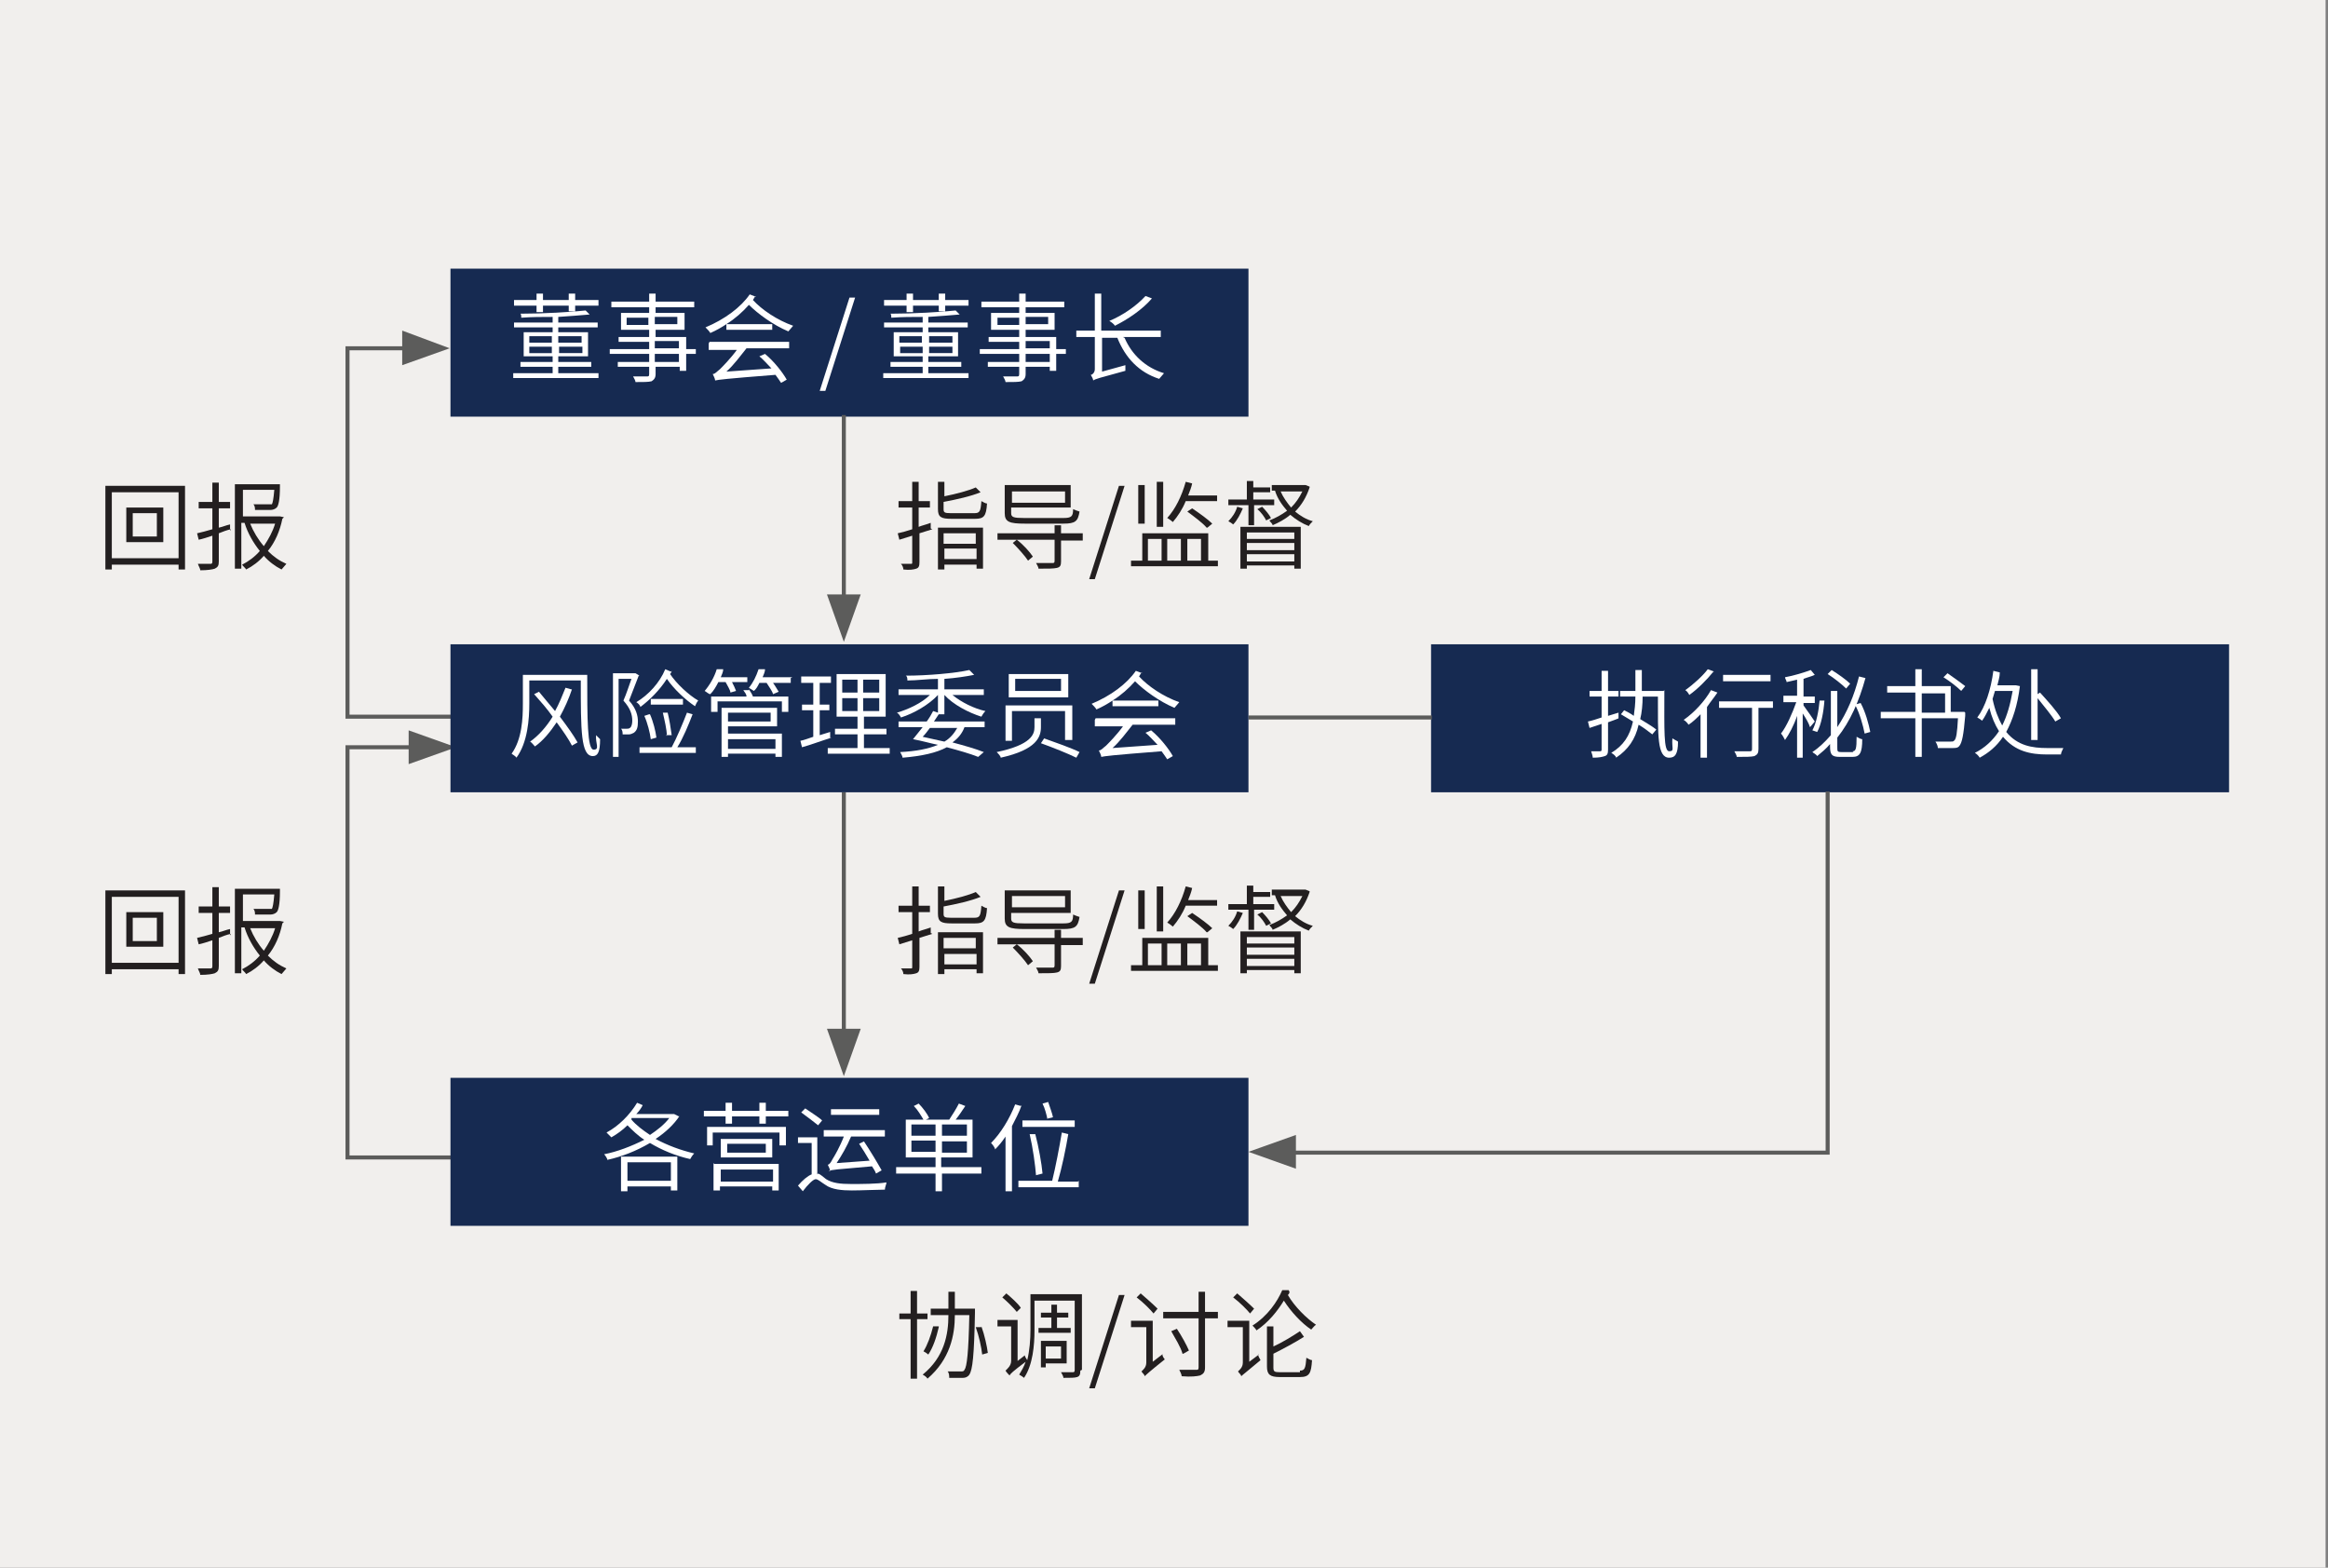 <?xml version="1.0" encoding="UTF-8"?>
<svg id="Layer_1" xmlns="http://www.w3.org/2000/svg" version="1.1" xmlns:xlink="http://www.w3.org/1999/xlink" viewBox="0 0 289.4 194.9">
  <rect x="0" y="0" width="289.4" height="194.9" fill="#808080" stroke="none"/>
  <!-- Generator: Adobe Illustrator 29.1.0, SVG Export Plug-In . SVG Version: 2.1.0 Build 142)  -->
  <defs>
    <style>
      .st0 {
        fill: #162a51;
      }

      .st1 {
        fill: #231f20;
      }

      .st2 {
        fill: #fff;
      }

      .st3, .st4 {
        fill: none;
      }

      .st5 {
        fill: #f1efed;
      }

      .st4 {
        stroke: #5c5c5b;
        stroke-width: .5px;
      }

      .st6 {
        fill: #5c5c5b;
      }

      .st7 {
        clip-path: url(#clippath);
      }
    </style>
    <clipPath id="clippath">
      <rect class="st3" width="289.1" height="194.9"/>
    </clipPath>
    <clipPath id="clippath-1">
      <rect class="st3" width="289.1" height="194.9"/>
    </clipPath>
    <clipPath id="clippath-3">
      <rect class="st3" width="289.1" height="194.9"/>
    </clipPath>
    <clipPath id="clippath-5">
      <rect class="st3" width="289.1" height="194.9"/>
    </clipPath>
  </defs>
  <g class="st7">
    <rect class="st5" width="289.1" height="194.9"/>
    <rect class="st0" x="56" y="33.4" width="99.2" height="18.4"/>
    <g>
      <path class="st2" d="M74.4,46.4v.6h-10.6v-.6h4.9v-.8h-4v-.6h4v-.7h-3.6v-3h3.6v-.6h-4.8v-.6h4.8v-.7c-1.3,0-2.6,0-3.9.1,0-.2,0-.4-.1-.5,2.8,0,6.3-.2,8.1-.4l.5.5c-1.1.1-2.4.2-3.9.3v.7h4.9v.6h-4.9v.6h3.7v3h-3.7v.7h4.1v.6h-4.1v.8h5ZM66.7,38h-2.8v-.7h2.8v-.8h.8v.8h3.2v-.8h.8v.8h2.9v.7h-2.9v.7h-.8v-.7h-3.2v.8h-.8v-.8ZM65.8,42.6h2.8v-.8h-2.8v.8ZM68.6,43.9v-.8h-2.8v.8h2.8ZM69.4,41.8v.8h2.9v-.8h-2.9ZM72.4,43.1h-2.9v.8h2.9v-.8Z"/>
      <path class="st2" d="M86.5,44h-1.2v2.1h-.8v-.5h-3v.9c0,.5-.2.7-.5.9-.4.1-1,.1-2,.1,0-.2-.2-.5-.3-.7.8,0,1.5,0,1.7,0,.2,0,.3,0,.3-.3v-.9h-3.9v-.6h3.9v-1h-4.9v-.6h4.9v-.9h-3.8v-.6h3.8v-.9h-3.5v-2.1h3.5v-.7h-4.7v-.7h4.7v-1h.8v1h4.8v.7h-4.8v.7h3.6v2.1h-3.6v.9h3.8v1.5h1.2v.6ZM80.6,40.4v-.9h-2.7v.9h2.7ZM81.4,39.4v.9h2.8v-.9h-2.8ZM81.4,43.3h3v-.9h-3v.9ZM84.4,44h-3v1h3v-1Z"/>
      <path class="st2" d="M93.9,36.8c-.1.2-.2.3-.3.5,1.1,1.2,3,2.5,5,3.2-.2.2-.4.5-.6.7-1.9-.8-3.8-2.2-4.9-3.3-.8.9-1.7,1.7-2.8,2.4h5.7v.7h-5.7v-.7c-.6.4-1.3.8-2,1.1-.1-.2-.4-.5-.6-.7,2.4-1,4.4-2.5,5.5-4.1l.8.3ZM88.2,42.5h9.9v.8h-5.3c-.8,1-1.6,2.1-2.5,2.9l5.6-.4c-.5-.5-1-1.1-1.5-1.5l.7-.3c1.1.9,2.2,2.3,2.7,3.2l-.7.4c-.2-.3-.4-.6-.7-1-6.4.5-7,.6-7.5.7,0-.2-.2-.6-.3-.8.3,0,.5-.3.9-.6.3-.3,1.3-1.3,2.1-2.4h-3.5v-.8Z"/>
      <path class="st2" d="M105.6,37h.7l-3.7,11.6h-.7l3.7-11.6Z"/>
      <path class="st2" d="M120.4,46.4v.6h-10.6v-.6h4.9v-.8h-4v-.6h4v-.7h-3.6v-3h3.6v-.6h-4.8v-.6h4.8v-.7c-1.3,0-2.6,0-3.9.1,0-.2,0-.4-.1-.5,2.8,0,6.3-.2,8.1-.4l.5.5c-1.1.1-2.4.2-3.9.3v.7h4.9v.6h-4.9v.6h3.7v3h-3.7v.7h4.1v.6h-4.1v.8h5ZM112.7,38h-2.8v-.7h2.8v-.8h.8v.8h3.2v-.8h.8v.8h2.9v.7h-2.9v.7h-.8v-.7h-3.2v.8h-.8v-.8ZM111.8,42.6h2.8v-.8h-2.8v.8ZM114.7,43.9v-.8h-2.8v.8h2.8ZM115.5,41.8v.8h2.9v-.8h-2.9ZM118.4,43.1h-2.9v.8h2.9v-.8Z"/>
      <path class="st2" d="M132.5,44h-1.2v2.1h-.8v-.5h-3v.9c0,.5-.2.7-.5.9-.4.1-1,.1-2,.1,0-.2-.2-.5-.3-.7.8,0,1.5,0,1.7,0,.2,0,.3,0,.3-.3v-.9h-3.9v-.6h3.9v-1h-4.9v-.6h4.9v-.9h-3.8v-.6h3.8v-.9h-3.5v-2.1h3.5v-.7h-4.7v-.7h4.7v-1h.8v1h4.8v.7h-4.8v.7h3.6v2.1h-3.6v.9h3.8v1.5h1.2v.6ZM126.7,40.4v-.9h-2.7v.9h2.7ZM127.5,39.4v.9h2.8v-.9h-2.8ZM127.5,43.3h3v-.9h-3v.9ZM130.5,44h-3v1h3v-1Z"/>
      <path class="st2" d="M139.8,42c.9,2.1,2.6,3.7,4.9,4.4-.2.2-.4.5-.6.7-2.5-.8-4.2-2.6-5.2-5.1h-1.9v4.2l2.9-.8c0,.2,0,.6,0,.7-3.3.9-3.7,1-4,1.2,0-.2-.2-.5-.3-.7.2,0,.5-.3.5-.7v-4h-2.3v-.8h2.3v-4.6h.8v4.6h7.4v.8h-4.7ZM143.2,37.1c-1.2,1.4-3,2.6-4.6,3.4-.1-.2-.5-.5-.7-.6,1.7-.7,3.4-1.9,4.5-3.1l.8.3Z"/>
    </g>
    <g>
      <path class="st1" d="M114,164v7.4h-.8v-7.4h-1.4v-.7h1.4v-2.8h.8v2.8h1.3v.7h-1.3ZM121.2,163.2c-.1,5.4-.3,7.1-.7,7.7-.2.3-.5.4-.8.4-.4,0-1,0-1.7,0,0-.2,0-.6-.2-.8.7,0,1.3,0,1.6,0s.4,0,.5-.2c.3-.4.5-2.1.6-6.8h-1.8c0,2.5-.6,5.5-3.4,7.9-.1-.2-.4-.4-.6-.5,2.7-2.2,3.2-5,3.2-7.4h-2.2v-.8h2.2v-2.1h.8v2.1h2.5v.4ZM116.7,165c-.3,1.3-.7,2.5-1.3,3.4-.1-.1-.4-.3-.6-.4.5-.8.9-1.9,1.2-3.1h.7ZM122,164.9c.4,1.1.7,2.5.8,3.3l-.7.2c-.1-.9-.4-2.3-.8-3.4h.7Z"/>
      <path class="st1" d="M134.3,170.4c0,.5-.1.7-.4.8-.3.1-.8.1-1.7.1,0-.2-.2-.5-.3-.7.6,0,1.2,0,1.4,0,.2,0,.3,0,.3-.3v-8.6h-5v3.7c0,1.8-.2,4.3-1.3,5.9-.1-.1-.4-.3-.6-.4.3-.5.6-1,.8-1.6-1.6,1.2-1.9,1.5-2,1.7-.1-.1-.4-.4-.5-.6.2-.2.7-.6.7-1.2v-4.3h-1.7v-.8h2.5v5.1l.9-.7c0,.2.2.4.3.6.3-1.2.4-2.6.4-3.8v-4.4h6.4v9.4ZM126.4,163.1c-.4-.5-1.2-1.3-1.8-1.8l.5-.5c.6.5,1.5,1.3,1.8,1.8l-.6.6ZM130.7,165.1v-1.3h-1.3v-.6h1.3v-1h.7v1h1.4v.6h-1.4v1.3h1.7v.6h-4v-.6h1.6ZM130,169.5v.5h-.6v-3.3h3.2v2.8h-2.6ZM130,167.4v1.5h1.9v-1.5h-1.9Z"/>
      <path class="st1" d="M139.1,161h.7l-3.7,11.6h-.7l3.7-11.6Z"/>
      <path class="st1" d="M144.5,168.4c0,.2.2.5.3.6-2,1.6-2.3,1.9-2.5,2.1h0c0-.2-.3-.4-.4-.6.2-.2.6-.5.6-1.1v-4.4h-1.9v-.8h2.7v5.1l1.3-1ZM143.4,163.3c-.4-.5-1.3-1.4-2.1-2l.5-.5c.7.6,1.6,1.4,2.1,1.9l-.5.6ZM151.4,163.9h-1.6v6.1c0,.6-.2.8-.6,1-.4.1-1.1.2-2.3.1,0-.2-.2-.6-.3-.8.9,0,1.8,0,2.1,0,.2,0,.3,0,.3-.3v-6.1h-4.4v-.8h4.4v-2.5h.8v2.5h1.6v.8ZM147,168.3c-.2-.8-.9-1.9-1.4-2.8l.7-.3c.6.9,1.2,2,1.5,2.7l-.7.4Z"/>
      <path class="st1" d="M156.4,168.4c0,.2.2.5.3.7-1.9,1.6-2.2,1.8-2.4,2h0c0-.2-.3-.4-.4-.6.2-.2.6-.5.6-1.1v-4.4h-1.9v-.8h2.7v5.1l1.2-.9ZM155.4,163.3c-.4-.5-1.3-1.4-2.1-2l.5-.5c.7.6,1.6,1.4,2.1,1.9l-.5.6ZM160.3,160.6c0,.2-.1.3-.2.4.8,1.4,2.3,2.9,3.5,3.7-.2.1-.4.4-.6.6-1.2-.8-2.5-2.2-3.4-3.6-.8,1.3-1.9,2.7-3.4,3.7-.1-.2-.4-.5-.5-.6,1.9-1.2,3.1-3,3.7-4.4h.8ZM161.6,170.4c.6,0,.7-.3.8-1.6.2.1.5.3.7.3-.1,1.6-.3,2.1-1.5,2.1h-2.5c-1.2,0-1.6-.3-1.6-1.3v-5h.8v2.5c1.1-.5,2.4-1.3,3.3-1.9l.5.7c-1.1.7-2.6,1.5-3.8,2.1v1.7c0,.5.1.6.8.6h2.5Z"/>
    </g>
    <g>
      <path class="st1" d="M23,60.4v10.4h-.8v-.6h-8.3v.6h-.8v-10.4h9.9ZM22.2,69.4v-8.2h-8.3v8.2h8.3ZM20.3,63.1v4.3h-4.6v-4.3h4.6ZM19.5,63.8h-3v2.9h3v-2.9Z"/>
      <path class="st1" d="M28.7,65.8c-.5.1-1,.3-1.5.5v3.5c0,.5-.1.7-.5.9-.3.1-.9.2-1.8.2,0-.2-.2-.5-.3-.8.7,0,1.3,0,1.5,0,.2,0,.3,0,.3-.3v-3.2c-.6.2-1.2.4-1.7.5l-.2-.8c.5-.1,1.2-.3,1.9-.5v-2.6h-1.7v-.8h1.7v-2.4h.8v2.4h1.4v.8h-1.4v2.4c.5-.1.9-.3,1.4-.4v.8ZM35.1,64.5c-.3,1.5-.9,2.9-1.8,4,.7.7,1.4,1.2,2.3,1.6-.2.2-.4.5-.6.7-.8-.4-1.6-1-2.2-1.7-.6.7-1.4,1.3-2.2,1.7-.1-.2-.4-.4-.5-.6.8-.4,1.6-1,2.2-1.7-.8-1-1.5-2.2-1.9-3.5h-.4v5.7h-.8v-10.5h5.6s0,.2,0,.3c0,1.7-.2,2.4-.4,2.6-.2.2-.5.3-.8.3-.4,0-1.1,0-1.9,0,0-.2,0-.5-.2-.7.8,0,1.6,0,1.8,0s.4,0,.5,0c.1-.2.2-.6.3-1.8h-3.9v3.3h4.6s.5.1.5.1ZM31.1,65.1c.4,1,1,2,1.7,2.8.6-.9,1.1-1.8,1.4-2.8h-3Z"/>
    </g>
    <g>
      <path class="st1" d="M115.9,65.8l-1.6.5v3.6c0,.5-.1.7-.4.8-.3.1-.8.2-1.6.1,0-.2-.1-.5-.3-.7.6,0,1.1,0,1.2,0,.2,0,.2,0,.2-.2v-3.3l-1.6.5-.2-.8c.5-.1,1.2-.3,1.8-.5v-2.7h-1.7v-.8h1.7v-2.4h.8v2.4h1.4v.8h-1.4v2.4c.5-.2,1-.3,1.5-.5v.7ZM121.1,63.8c.7,0,.8-.2.9-1.5.2.1.5.3.7.3-.1,1.6-.4,1.9-1.5,1.9h-2.9c-1.3,0-1.7-.2-1.7-1.2v-3.4h.8v1.8c1.5-.3,3-.7,3.9-1.1l.6.6c-1.2.5-3,.9-4.6,1.2v.9c0,.4.1.5.9.5h2.8ZM116.6,65.6h5.6v5.1h-.8v-.5h-4v.6h-.8v-5.2ZM117.3,66.3v1.3h4v-1.3h-4ZM121.4,69.5v-1.3h-4v1.3h4Z"/>
      <path class="st1" d="M134.6,67.2h-2.7v2.6c0,.5-.1.7-.5.8-.4.1-1.1.1-2.3.1,0-.2-.2-.5-.3-.7.9,0,1.8,0,2,0,.2,0,.3,0,.3-.3v-2.6h-4.7c.8.6,1.6,1.5,2,2.1l-.6.5c-.4-.6-1.2-1.5-1.9-2.2l.5-.4h-2.4v-.8h7.1v-1h.8v1h2.7v.8ZM127.4,65.1c-1.9,0-2.5-.2-2.5-1.3v-3.5h8.2v2.8h-7.4v.7c0,.5.3.6,1.6.6h4.9c1,0,1.2-.2,1.2-1.1.2.1.5.2.8.3-.2,1.2-.5,1.5-2,1.5h-4.9ZM125.8,61.1v1.4h6.6v-1.4h-6.6Z"/>
      <path class="st1" d="M139.1,60.4h.7l-3.7,11.6h-.7l3.7-11.6Z"/>
      <path class="st1" d="M151.4,69.7v.7h-10.8v-.7h1.4v-3.4h8.2v3.4h1.3ZM142.3,65.1h-.8v-4.8h.8v4.8ZM142.7,69.7h1.7v-2.7h-1.7v2.7ZM144.6,65.5h-.8v-5.6h.8v5.6ZM147.4,62.3c-.4,1-1,1.9-1.6,2.6-.1-.1-.5-.4-.7-.5,1-1.1,1.8-2.7,2.3-4.5l.8.2c-.1.5-.3,1-.5,1.5h3.6v.7h-3.9ZM145.1,67v2.7h1.7v-2.7h-1.7ZM150,65.6c-.5-.6-1.6-1.4-2.4-2l.6-.4c.9.6,2,1.4,2.5,1.9l-.6.5ZM147.6,67v2.7h1.7v-2.7h-1.7Z"/>
      <path class="st1" d="M155.1,62.8h-2.4v-.7h2.3v-2.3h.8v.8h2.1v.6h-2.1v.9h2.6v.7h-2.5v2.5h-.7v-2.5ZM154.5,63.2c-.3.7-.7,1.5-1.2,2-.1-.1-.4-.3-.6-.4.5-.5.9-1.1,1.1-1.8l.7.2ZM154.3,65.5h7.4v5.2h-.8v-.4h-5.9v.4h-.8v-5.2ZM155,66.2v.8h5.9v-.8h-5.9ZM160.9,68.4v-.9h-5.9v.9h5.9ZM160.9,69.8v-.9h-5.9v.9h5.9ZM156.9,63c.4.4.9,1,1.1,1.4l-.6.3c-.2-.4-.6-1-1.1-1.4l.6-.3ZM162.8,60.6c-.4,1.2-1,2.2-1.8,3,.6.5,1.4,1,2.2,1.2-.2.2-.4.4-.5.6-.8-.3-1.6-.8-2.3-1.4-.7.6-1.5,1-2.2,1.3,0-.2-.3-.4-.4-.6.8-.3,1.5-.7,2.2-1.2-.6-.7-1.2-1.5-1.5-2.5h0s-.4,0-.4,0v-.7h4.2s.5.2.5.2ZM159.2,61.1c.3.7.8,1.4,1.3,2,.6-.6,1-1.2,1.4-2h-2.7Z"/>
    </g>
    <g>
      <path class="st1" d="M23,110.7v10.4h-.8v-.6h-8.3v.6h-.8v-10.4h9.9ZM22.2,119.7v-8.2h-8.3v8.2h8.3ZM20.3,113.4v4.3h-4.6v-4.3h4.6ZM19.5,114.1h-3v2.9h3v-2.9Z"/>
      <path class="st1" d="M28.7,116.1c-.5.1-1,.3-1.5.5v3.5c0,.5-.1.7-.5.9-.3.1-.9.2-1.8.2,0-.2-.2-.5-.3-.8.7,0,1.3,0,1.5,0,.2,0,.3,0,.3-.3v-3.2c-.6.2-1.2.4-1.7.5l-.2-.8c.5-.1,1.2-.3,1.9-.5v-2.6h-1.7v-.8h1.7v-2.4h.8v2.4h1.4v.8h-1.4v2.4c.5-.1.9-.3,1.4-.4v.8ZM35.1,114.8c-.3,1.5-.9,2.9-1.8,4,.7.7,1.4,1.2,2.3,1.6-.2.2-.4.5-.6.7-.8-.4-1.6-1-2.2-1.7-.6.7-1.4,1.3-2.2,1.7-.1-.2-.4-.4-.5-.6.8-.4,1.6-1,2.2-1.7-.8-1-1.5-2.2-1.9-3.5h-.4v5.7h-.8v-10.5h5.6s0,.2,0,.3c0,1.7-.2,2.4-.4,2.6-.2.2-.5.3-.8.3-.4,0-1.1,0-1.9,0,0-.2,0-.5-.2-.7.8,0,1.6,0,1.8,0s.4,0,.5,0c.1-.2.2-.6.3-1.8h-3.9v3.3h4.6s.5.1.5.1ZM31.1,115.4c.4,1,1,2,1.7,2.8.6-.9,1.1-1.8,1.4-2.8h-3Z"/>
    </g>
    <g>
      <path class="st1" d="M115.9,116.1l-1.6.5v3.6c0,.5-.1.7-.4.8-.3.1-.8.2-1.6.1,0-.2-.1-.5-.3-.7.6,0,1.1,0,1.2,0,.2,0,.2,0,.2-.2v-3.3l-1.6.5-.2-.8c.5-.1,1.2-.3,1.8-.5v-2.7h-1.7v-.8h1.7v-2.4h.8v2.4h1.4v.8h-1.4v2.4c.5-.2,1-.3,1.5-.5v.7ZM121.1,114.1c.7,0,.8-.2.9-1.5.2.1.5.3.7.3-.1,1.6-.4,1.9-1.5,1.9h-2.9c-1.3,0-1.7-.2-1.7-1.2v-3.4h.8v1.8c1.5-.3,3-.7,3.9-1.1l.6.6c-1.2.5-3,.9-4.6,1.2v.9c0,.4.1.5.9.5h2.8ZM116.6,115.9h5.6v5.1h-.8v-.5h-4v.6h-.8v-5.2ZM117.3,116.6v1.3h4v-1.3h-4ZM121.4,119.9v-1.3h-4v1.3h4Z"/>
      <path class="st1" d="M134.6,117.5h-2.7v2.6c0,.5-.1.7-.5.8-.4.1-1.1.1-2.3.1,0-.2-.2-.5-.3-.7.9,0,1.8,0,2,0,.2,0,.3,0,.3-.3v-2.6h-4.7c.8.6,1.6,1.5,2,2.1l-.6.5c-.4-.6-1.2-1.5-1.9-2.2l.5-.4h-2.4v-.8h7.1v-1h.8v1h2.7v.8ZM127.4,115.5c-1.9,0-2.5-.2-2.5-1.3v-3.5h8.2v2.8h-7.4v.7c0,.5.3.6,1.6.6h4.9c1,0,1.2-.2,1.2-1.1.2.1.5.2.8.3-.2,1.2-.5,1.5-2,1.5h-4.9ZM125.8,111.4v1.4h6.6v-1.4h-6.6Z"/>
      <path class="st1" d="M139.1,110.7h.7l-3.7,11.6h-.7l3.7-11.6Z"/>
      <path class="st1" d="M151.4,120v.7h-10.8v-.7h1.4v-3.4h8.2v3.4h1.3ZM142.3,115.5h-.8v-4.8h.8v4.8ZM142.7,120h1.7v-2.7h-1.7v2.7ZM144.6,115.8h-.8v-5.6h.8v5.6ZM147.4,112.6c-.4,1-1,1.9-1.6,2.6-.1-.1-.5-.4-.7-.5,1-1.1,1.8-2.7,2.3-4.5l.8.2c-.1.5-.3,1-.5,1.5h3.6v.7h-3.9ZM145.1,117.3v2.7h1.7v-2.7h-1.7ZM150,115.9c-.5-.6-1.6-1.4-2.4-2l.6-.4c.9.6,2,1.4,2.5,1.9l-.6.5ZM147.6,117.3v2.7h1.7v-2.7h-1.7Z"/>
      <path class="st1" d="M155.1,113.1h-2.4v-.7h2.3v-2.3h.8v.8h2.1v.6h-2.1v.9h2.6v.7h-2.5v2.5h-.7v-2.5ZM154.5,113.5c-.3.7-.7,1.5-1.2,2-.1-.1-.4-.3-.6-.4.5-.5.9-1.1,1.1-1.8l.7.2ZM154.3,115.8h7.4v5.2h-.8v-.4h-5.9v.4h-.8v-5.2ZM155,116.5v.8h5.9v-.8h-5.9ZM160.9,118.7v-.9h-5.9v.9h5.9ZM160.9,120.1v-.9h-5.9v.9h5.9ZM156.9,113.4c.4.4.9,1,1.1,1.4l-.6.3c-.2-.4-.6-1-1.1-1.4l.6-.3ZM162.8,110.9c-.4,1.2-1,2.2-1.8,3,.6.5,1.4,1,2.2,1.2-.2.2-.4.4-.5.6-.8-.3-1.6-.8-2.3-1.4-.7.6-1.5,1-2.2,1.3,0-.2-.3-.4-.4-.6.8-.3,1.5-.7,2.2-1.2-.6-.7-1.2-1.5-1.5-2.5h0s-.4,0-.4,0v-.7h4.2s.5.2.5.2ZM159.2,111.4c.3.7.8,1.4,1.3,2,.6-.6,1-1.2,1.4-2h-2.7Z"/>
    </g>
    <rect class="st0" x="177.9" y="80.1" width="99.2" height="18.4"/>
    <g>
      <path class="st2" d="M199.9,89.7v3.5c0,.5-.1.7-.4.8-.3.1-.7.2-1.5.2,0-.2-.1-.5-.2-.8.5,0,1,0,1.1,0s.2,0,.2-.2v-3.2l-1.5.5-.2-.8c.5-.1,1.1-.3,1.7-.5v-2.6h-1.5v-.7h1.5v-2.5h.8v2.5h1.3v.7h-1.3v2.4l1.3-.4v.7c.1,0-1.3.5-1.3.5ZM206.9,85.8c0,5-.1,7.6.6,7.6s.3-.4.4-1.6c.2.1.5.3.7.4,0,1.6-.4,2-1.1,2-1.5,0-1.4-2.8-1.4-7.6h-1.9c0,1-.1,2-.3,2.8.8.5,1.5.9,2,1.3l-.5.6c-.4-.3-1-.8-1.7-1.2-.4,1.8-1.3,3.1-2.8,4.1,0-.2-.4-.5-.6-.6,1.5-.9,2.3-2.1,2.7-3.9-.5-.3-1-.6-1.5-.9l.4-.5c.4.2.8.4,1.2.7.1-.7.2-1.5.2-2.4h-1.9v-.7h1.9c0-.8,0-1.7,0-2.6h.8c0,.9,0,1.8,0,2.6h2.7Z"/>
      <path class="st2" d="M213.5,86.1c-.4.6-.9,1.2-1.3,1.8v6.3h-.8v-5.4c-.5.5-1,1-1.5,1.3-.1-.2-.4-.5-.6-.6,1.3-.9,2.6-2.3,3.4-3.7l.8.3ZM213,83.5c-.8,1-2,2.2-3,2.9-.1-.2-.3-.5-.5-.6,1-.7,2.2-1.8,2.8-2.6l.8.3ZM220.4,88h-1.8v5.1c0,.5-.1.7-.5.9-.4.1-1.1.1-2.2.1,0-.2-.2-.5-.3-.7.9,0,1.7,0,1.9,0,.2,0,.3,0,.3-.3v-5.1h-4.1v-.8h6.7v.8ZM220.1,84.7h-5.9v-.8h5.9v.8Z"/>
      <path class="st2" d="M225,90.4c-.1-.4-.5-1.1-.9-1.7v5.5h-.7v-5.2c-.4,1.2-1,2.3-1.5,3-.1-.2-.3-.6-.5-.8.7-.9,1.4-2.5,1.9-3.9h-1.6v-.8h1.7v-2c-.4.1-.9.2-1.3.3,0-.2-.2-.4-.2-.6,1.1-.2,2.4-.6,3.2-.9l.5.6c-.4.2-.9.3-1.4.5v2.2h1.4v.8h-1.4v.3c.3.4,1.2,1.7,1.4,2l-.5.6ZM230.3,93.4c.4,0,.5-.3.5-1.8.2.1.5.3.7.3,0,1.7-.3,2.2-1.2,2.2h-1.6c-1,0-1.2-.3-1.2-1.3v-.3c-.5.6-1,1-1.6,1.5-.1-.2-.5-.4-.6-.5.9-.6,1.6-1.3,2.3-2.1v-5.5h.8v4.5c1.2-1.8,2.1-3.9,2.7-6.3l.8.2c-.8,2.9-1.9,5.4-3.5,7.4v1.2c0,.5,0,.6.5.6h1.5ZM225.3,90.8c.5-.9.8-2.5.9-3.7h.6c-.1,1.4-.4,3-.9,3.9l-.6-.2ZM229.5,85.6c-.5-.5-1.5-1.3-2.3-1.8l.5-.5c.8.5,1.8,1.2,2.3,1.7l-.5.6ZM231.3,87.4c.6,1.1,1,2.6,1.2,3.6l-.7.2c-.2-1-.6-2.5-1.2-3.6l.7-.2Z"/>
      <path class="st2" d="M244.3,88.6s0,.3,0,.4c-.2,2.4-.4,3.3-.7,3.7-.2.3-.5.3-.9.3-.4,0-1.1,0-1.8,0,0-.2-.1-.5-.3-.8.8,0,1.5,0,1.8,0s.4,0,.5-.1c.3-.2.4-1,.5-2.8h-4.5v4.8h-.8v-4.8h-4.3v-.8h4.3v-2.4h-3.5v-.8h3.5v-2.1h.8v2.1h3.6v3.2h1.7ZM238.9,88.6h2.9v-2.4h-2.9v2.4ZM243.8,85.9c-.5-.5-1.4-1.2-2.2-1.7l.5-.5c.7.5,1.7,1.2,2.2,1.6l-.5.6Z"/>
      <path class="st2" d="M251.1,85.3c-.3,2.4-.9,4.2-1.7,5.7,1.4,1.7,3.2,2,5.1,2s1.6,0,2,0c-.1.2-.3.6-.3.8h-1.7c-2.1,0-4-.4-5.5-2.2-.8,1.2-1.8,2-2.9,2.6-.1-.2-.4-.5-.6-.6,1.2-.6,2.2-1.5,3-2.7-.5-.8-.9-1.7-1.2-2.9-.3.6-.6,1.2-.9,1.6-.1-.1-.4-.3-.6-.4,1-1.3,1.7-3.5,2-5.8l.8.2c0,.6-.2,1.1-.3,1.6h2.3s.5.1.5.1ZM248,85.9c-.1.3-.2.7-.3,1,.3,1.4.7,2.4,1.2,3.3.6-1.2,1-2.6,1.3-4.3h-2.2ZM253.3,92h-.8v-8.8h.8v3.1l.3-.2c.9,1,2.1,2.3,2.6,3.2l-.7.4c-.4-.7-1.4-1.9-2.2-2.9v5.1Z"/>
    </g>
    <line class="st4" x1="104.9" y1="51.6" x2="104.9" y2="77.6"/>
    <polygon class="st6" points="102.8 73.9 107 73.9 104.9 79.8 102.8 73.9"/>
    <polygon class="st6" points="50.8 95 50.8 90.8 56.7 92.9 50.8 95"/>
    <polygon class="st6" points="50 45.4 50 41.1 55.9 43.3 50 45.4"/>
    <line class="st4" x1="104.9" y1="98.5" x2="104.9" y2="131.6"/>
    <polygon class="st6" points="102.8 127.9 107 127.9 104.9 133.8 102.8 127.9"/>
    <line class="st4" x1="155.2" y1="89.2" x2="178" y2="89.2"/>
    <polygon class="st6" points="161.1 141.1 161.1 145.3 155.2 143.2 161.1 141.1"/>
    <polyline class="st4" points="227.2 98.4 227.2 143.3 159.7 143.3"/>
    <polyline class="st4" points="57.4 143.9 43.2 143.9 43.2 92.9 53.8 92.9"/>
    <polyline class="st4" points="57.4 89.1 43.2 89.1 43.2 43.3 53.8 43.3"/>
    <rect class="st0" x="56" y="134" width="99.2" height="18.4"/>
    <g>
      <path class="st2" d="M84.5,138.7c-.7,1.1-1.8,2.1-3,2.9,1.5.8,3.1,1.4,4.8,1.8-.2.2-.4.5-.5.7-1.8-.4-3.5-1.1-5-2-1.7,1-3.5,1.7-5.3,2.1,0-.2-.3-.6-.4-.7,1.6-.3,3.4-1,5-1.8-.8-.5-1.5-1.2-2.1-1.8-.6.6-1.3,1.1-2,1.5-.1-.1-.4-.4-.6-.6,1.5-.8,2.9-2.2,3.8-3.7l.7.3c-.2.4-.5.8-.8,1.1h4.7s.6.3.6.3ZM77.2,143.8h7v4.2h-.8v-.5h-5.4v.6h-.8v-4.3ZM78,144.5v2.3h5.4v-2.3h-5.4ZM78.5,139.2c.6.7,1.4,1.3,2.3,1.9.9-.6,1.8-1.3,2.4-2.1h-4.7Z"/>
      <path class="st2" d="M98,138.1v.7h-2.8v.9h-.8v-.9h-3.4v.9h-.8v-.9h-2.7v-.7h2.7v-1h.8v1h3.4v-1h.8v1h2.8ZM87.9,140.1h9.8v2.3h-.8v-1.6h-8.3v1.6h-.7v-2.3ZM88.8,144.7h8v3.3h-.8v-.5h-6.5v.5h-.8v-3.4ZM89.6,145.4v1.5h6.5v-1.5h-6.5ZM96,141.6v2.3h-6.4v-2.3h6.4ZM95.2,142.2h-4.8v1.1h4.8v-1.1Z"/>
      <path class="st2" d="M101.7,145.9c.3.1.6.4,1,.7.8.5,1.8.6,3.1.6s3.2,0,4.4-.2c0,.2-.2.6-.2.9-.8,0-2.9.1-4.1.1s-2.5-.1-3.3-.7c-.5-.3-.9-.7-1.2-.7s-1,.7-1.6,1.5l-.6-.7c.6-.7,1.2-1.2,1.7-1.4v-3.9h-1.7v-.7h2.4v4.6ZM101.7,139.9c-.5-.4-1.4-1.1-2.1-1.6l.5-.5c.7.5,1.7,1.1,2.1,1.5l-.5.6ZM103.2,145.6s0,0,0,0c0-.2-.2-.6-.3-.8.2,0,.4-.3.6-.7.2-.3.9-1.5,1.4-2.8h-2.5v-.8h7.6v.8h-4.2c-.5,1.2-1.2,2.4-1.8,3.3l4.1-.3c-.4-.7-.9-1.5-1.3-2.1l.6-.3c.8,1.2,1.7,2.7,2.2,3.6l-.7.4c-.1-.3-.3-.6-.5-.9-4.5.4-5,.4-5.4.6h0ZM109.3,138.6h-6v-.7h6v.7Z"/>
      <path class="st2" d="M122.1,145.9h-5v2.2h-.8v-2.2h-4.9v-.8h4.9v-1.2h-3.7v-4.7h2.2c-.3-.5-.7-1.2-1.2-1.7l.6-.3c.5.5,1.1,1.3,1.3,1.8l-.4.2h2.9c.4-.6.9-1.4,1.2-2l.8.3c-.4.6-.8,1.2-1.2,1.7h2.1v4.7h-3.9v1.2h5v.8ZM113.3,141.2h3v-1.4h-3v1.4ZM116.3,143.2v-1.4h-3v1.4h3ZM120.2,139.8h-3.1v1.4h3.1v-1.4ZM120.2,141.9h-3.1v1.4h3.1v-1.4Z"/>
      <path class="st2" d="M127,137.4c-.3.9-.8,1.8-1.2,2.6v8.1h-.8v-6.8c-.4.6-.8,1.1-1.3,1.6,0-.2-.3-.6-.5-.8,1.2-1.2,2.3-3,3-4.8l.7.2ZM134.1,146.8v.8h-7.5v-.8h4.2c.4-1.6.9-4.2,1.2-6l.8.2c-.3,1.8-.8,4.2-1.3,5.9h2.5ZM133.6,140.1h-6.5v-.8h6.5v.8ZM128.8,146.2c-.1-1.3-.4-3.5-.8-5.2h.7c.4,1.5.8,3.7.9,4.9l-.8.2ZM130.2,139.1c-.1-.5-.3-1.3-.6-1.9l.7-.2c.2.6.5,1.4.6,1.9l-.8.2Z"/>
    </g>
    <rect class="st0" x="56" y="80.1" width="99.2" height="18.4"/>
    <g>
      <path class="st2" d="M73,83.8c0,5.6,0,9.4.8,9.4s.2-.8.3-1.8c.2.2.4.4.5.5,0,1.6-.3,2.1-.9,2.1-1.5,0-1.5-3.2-1.5-9.4h-6.4v2.8c0,2-.2,4.9-1.6,6.8-.1-.2-.5-.4-.6-.5,1.3-1.8,1.4-4.4,1.4-6.2v-3.6h8ZM71.1,85.7c-.4,1.2-.9,2.3-1.5,3.4.9,1.2,1.7,2.3,2.2,3.2l-.7.4c-.4-.8-1.1-1.8-1.9-2.9-.8,1.2-1.7,2.3-2.7,3-.2-.2-.4-.5-.6-.6,1-.7,2-1.8,2.8-3.1-.7-1-1.5-1.9-2.3-2.8l.6-.3c.6.7,1.3,1.6,2,2.4.5-.9.9-1.9,1.3-2.9l.7.2Z"/>
      <path class="st2" d="M79.4,84c-.4,1-.8,2.1-1.2,3.1.9,1,1.1,1.9,1.1,2.6s-.1,1.1-.5,1.4c-.2.1-.4.2-.6.2-.2,0-.5,0-.8,0,0-.2,0-.5-.2-.7.3,0,.5,0,.7,0,.1,0,.3,0,.4-.1.2-.1.3-.5.3-.9,0-.7-.2-1.5-1.1-2.5.4-.9.7-1.9,1-2.7h-1.6v9.7h-.7v-10.4h2.8s.5.3.5.3ZM83.5,83.4c0,.1-.1.3-.2.4.8,1.2,2.3,2.6,3.5,3.3-.2.2-.3.5-.4.7-1.2-.8-2.6-2.1-3.5-3.4-.9,1.4-2.1,2.6-3.3,3.5,0-.2-.3-.5-.5-.6,1.5-.9,2.9-2.4,3.6-4.1l.7.3ZM86.1,88.8c-.5,1.3-1.2,3-1.9,4.1h2.3v.7h-7v-.7h4c.6-1.1,1.4-3,1.9-4.3l.7.2ZM80.8,88.8c.4.9.7,2.1.8,2.9l-.7.2c-.1-.8-.4-2-.8-2.9l.6-.2ZM84.9,87.6h-4v-.7h4v.7ZM82.9,91.5c0-.8-.3-2-.5-2.9h.6c.2.8.4,2,.5,2.8h-.7Z"/>
      <path class="st2" d="M89.3,84.8c-.3.6-.6,1.1-1,1.5-.2,0-.5-.3-.7-.4.6-.7,1.2-1.7,1.5-2.7h.8c0,.4-.2.7-.3,1h3.3v.6h-1.9c.2.4.4.8.5,1.1l-.7.2c0-.3-.4-.9-.6-1.3h-.9ZM93.1,85.7c.2.3.4.6.5.9h4.4v1.9h-.8v-1.3h-8v1.3h-.8v-1.9h4.4c0-.3-.2-.5-.4-.8h.7ZM90.5,91.2h6.7v2.9h-.8v-.4h-5.9v.4h-.8v-6.1h6.9v2.3h-6.1v.9ZM90.5,88.6v1.1h5.3v-1.1h-5.3ZM90.5,91.9v1.2h5.9v-1.2h-5.9ZM98.3,84.3v.6h-2.2c.3.4.5.8.7,1.1l-.7.3c-.1-.4-.5-.9-.8-1.4h-.9c-.2.4-.4.8-.7,1-.1-.1-.5-.3-.6-.4.5-.6.9-1.4,1.2-2.3h.8c0,.4-.2.7-.3,1h3.7Z"/>
      <path class="st2" d="M103.4,91.7c-1.3.4-2.6.9-3.7,1.2l-.2-.8c.5-.1,1-.3,1.6-.5v-3.3h-1.4v-.7h1.4v-2.7h-1.5v-.8h3.7v.8h-1.4v2.7h1.2v.7h-1.2v3.1c.4-.1.9-.3,1.3-.4v.8ZM110.6,93v.7h-7.7v-.7h3.7v-1.7h-2.8v-.7h2.8v-1.5h-2.6v-5.3h6.1v5.3h-2.7v1.5h2.8v.7h-2.8v1.7h3.2ZM104.7,86.1h1.9v-1.6h-1.9v1.6ZM104.7,88.4h1.9v-1.6h-1.9v1.6ZM109.3,84.5h-2v1.6h2v-1.6ZM109.3,86.8h-2v1.6h2v-1.6Z"/>
      <path class="st2" d="M116.7,88.8c-.2.3-.4.6-.6.9h6.3v.7h-2.5c-.3.8-.8,1.4-1.5,1.9,1.5.4,2.9.8,3.9,1.2l-.7.6c-1-.4-2.4-.8-3.9-1.2-1.3.7-3.1,1.1-5.5,1.3,0-.2-.2-.5-.3-.7,2-.1,3.5-.4,4.7-.9-1-.2-2-.5-3.1-.7h0,0s0,0,0,0h0c.4-.5.8-1,1.2-1.5h-3v-.7h3.5c.3-.4.6-.9.8-1.3l.6.2v-2.2c-1.1,1.2-3,2.3-4.6,2.8-.1-.2-.3-.5-.5-.6,1.4-.4,3.1-1.2,4.1-2.2h-3.9v-.7h4.9v-1.3c-1.3,0-2.6.2-3.8.2,0-.2,0-.5-.2-.6,2.7,0,6.1-.3,7.9-.7l.6.6c-1,.2-2.3.4-3.7.5v1.3h4.9v.7h-3.9c1.1.9,2.7,1.7,4.1,2-.2.2-.4.5-.5.7-1.6-.5-3.5-1.5-4.6-2.7h0v2.4h-.7ZM115.6,90.5c-.3.4-.6.8-.9,1.1.9.2,1.8.4,2.7.6.7-.4,1.2-1,1.6-1.7h-3.4Z"/>
      <path class="st2" d="M129.4,89.3v1.1c0,1.2-.5,2.8-5,3.8,0-.2-.3-.5-.5-.7,4.3-.9,4.7-2.2,4.7-3.1v-1.1h.8ZM133.3,87.7v4.3h-.9v-3.6h-6.6v3.7h-.8v-4.4h8.3ZM132.8,83.8v2.9h-7.4v-2.9h7.4ZM126.2,85.9h5.7v-1.5h-5.7v1.5ZM129.8,91.8c1.4.5,3.4,1.2,4.4,1.7l-.4.7c-1-.5-3-1.3-4.4-1.8l.4-.6Z"/>
      <path class="st2" d="M141.9,83.6c-.1.2-.2.3-.3.5,1.1,1.2,3,2.5,5,3.2-.2.2-.4.5-.6.7-1.9-.8-3.8-2.2-4.9-3.3-.8.9-1.7,1.7-2.8,2.4h5.7v.7h-5.7v-.7c-.6.4-1.3.8-2,1.1-.1-.2-.4-.5-.6-.7,2.4-1,4.4-2.5,5.5-4.1l.8.3ZM136.2,89.3h9.9v.8h-5.3c-.8,1-1.6,2.1-2.5,2.9l5.6-.4c-.5-.5-1-1.1-1.5-1.5l.7-.3c1.1.9,2.2,2.3,2.7,3.2l-.7.4c-.2-.3-.4-.6-.7-1-6.4.5-7,.6-7.5.7,0-.2-.2-.6-.3-.8.3,0,.5-.3.9-.6.3-.3,1.3-1.3,2.1-2.4h-3.5v-.8Z"/>
    </g>
  </g>
</svg>